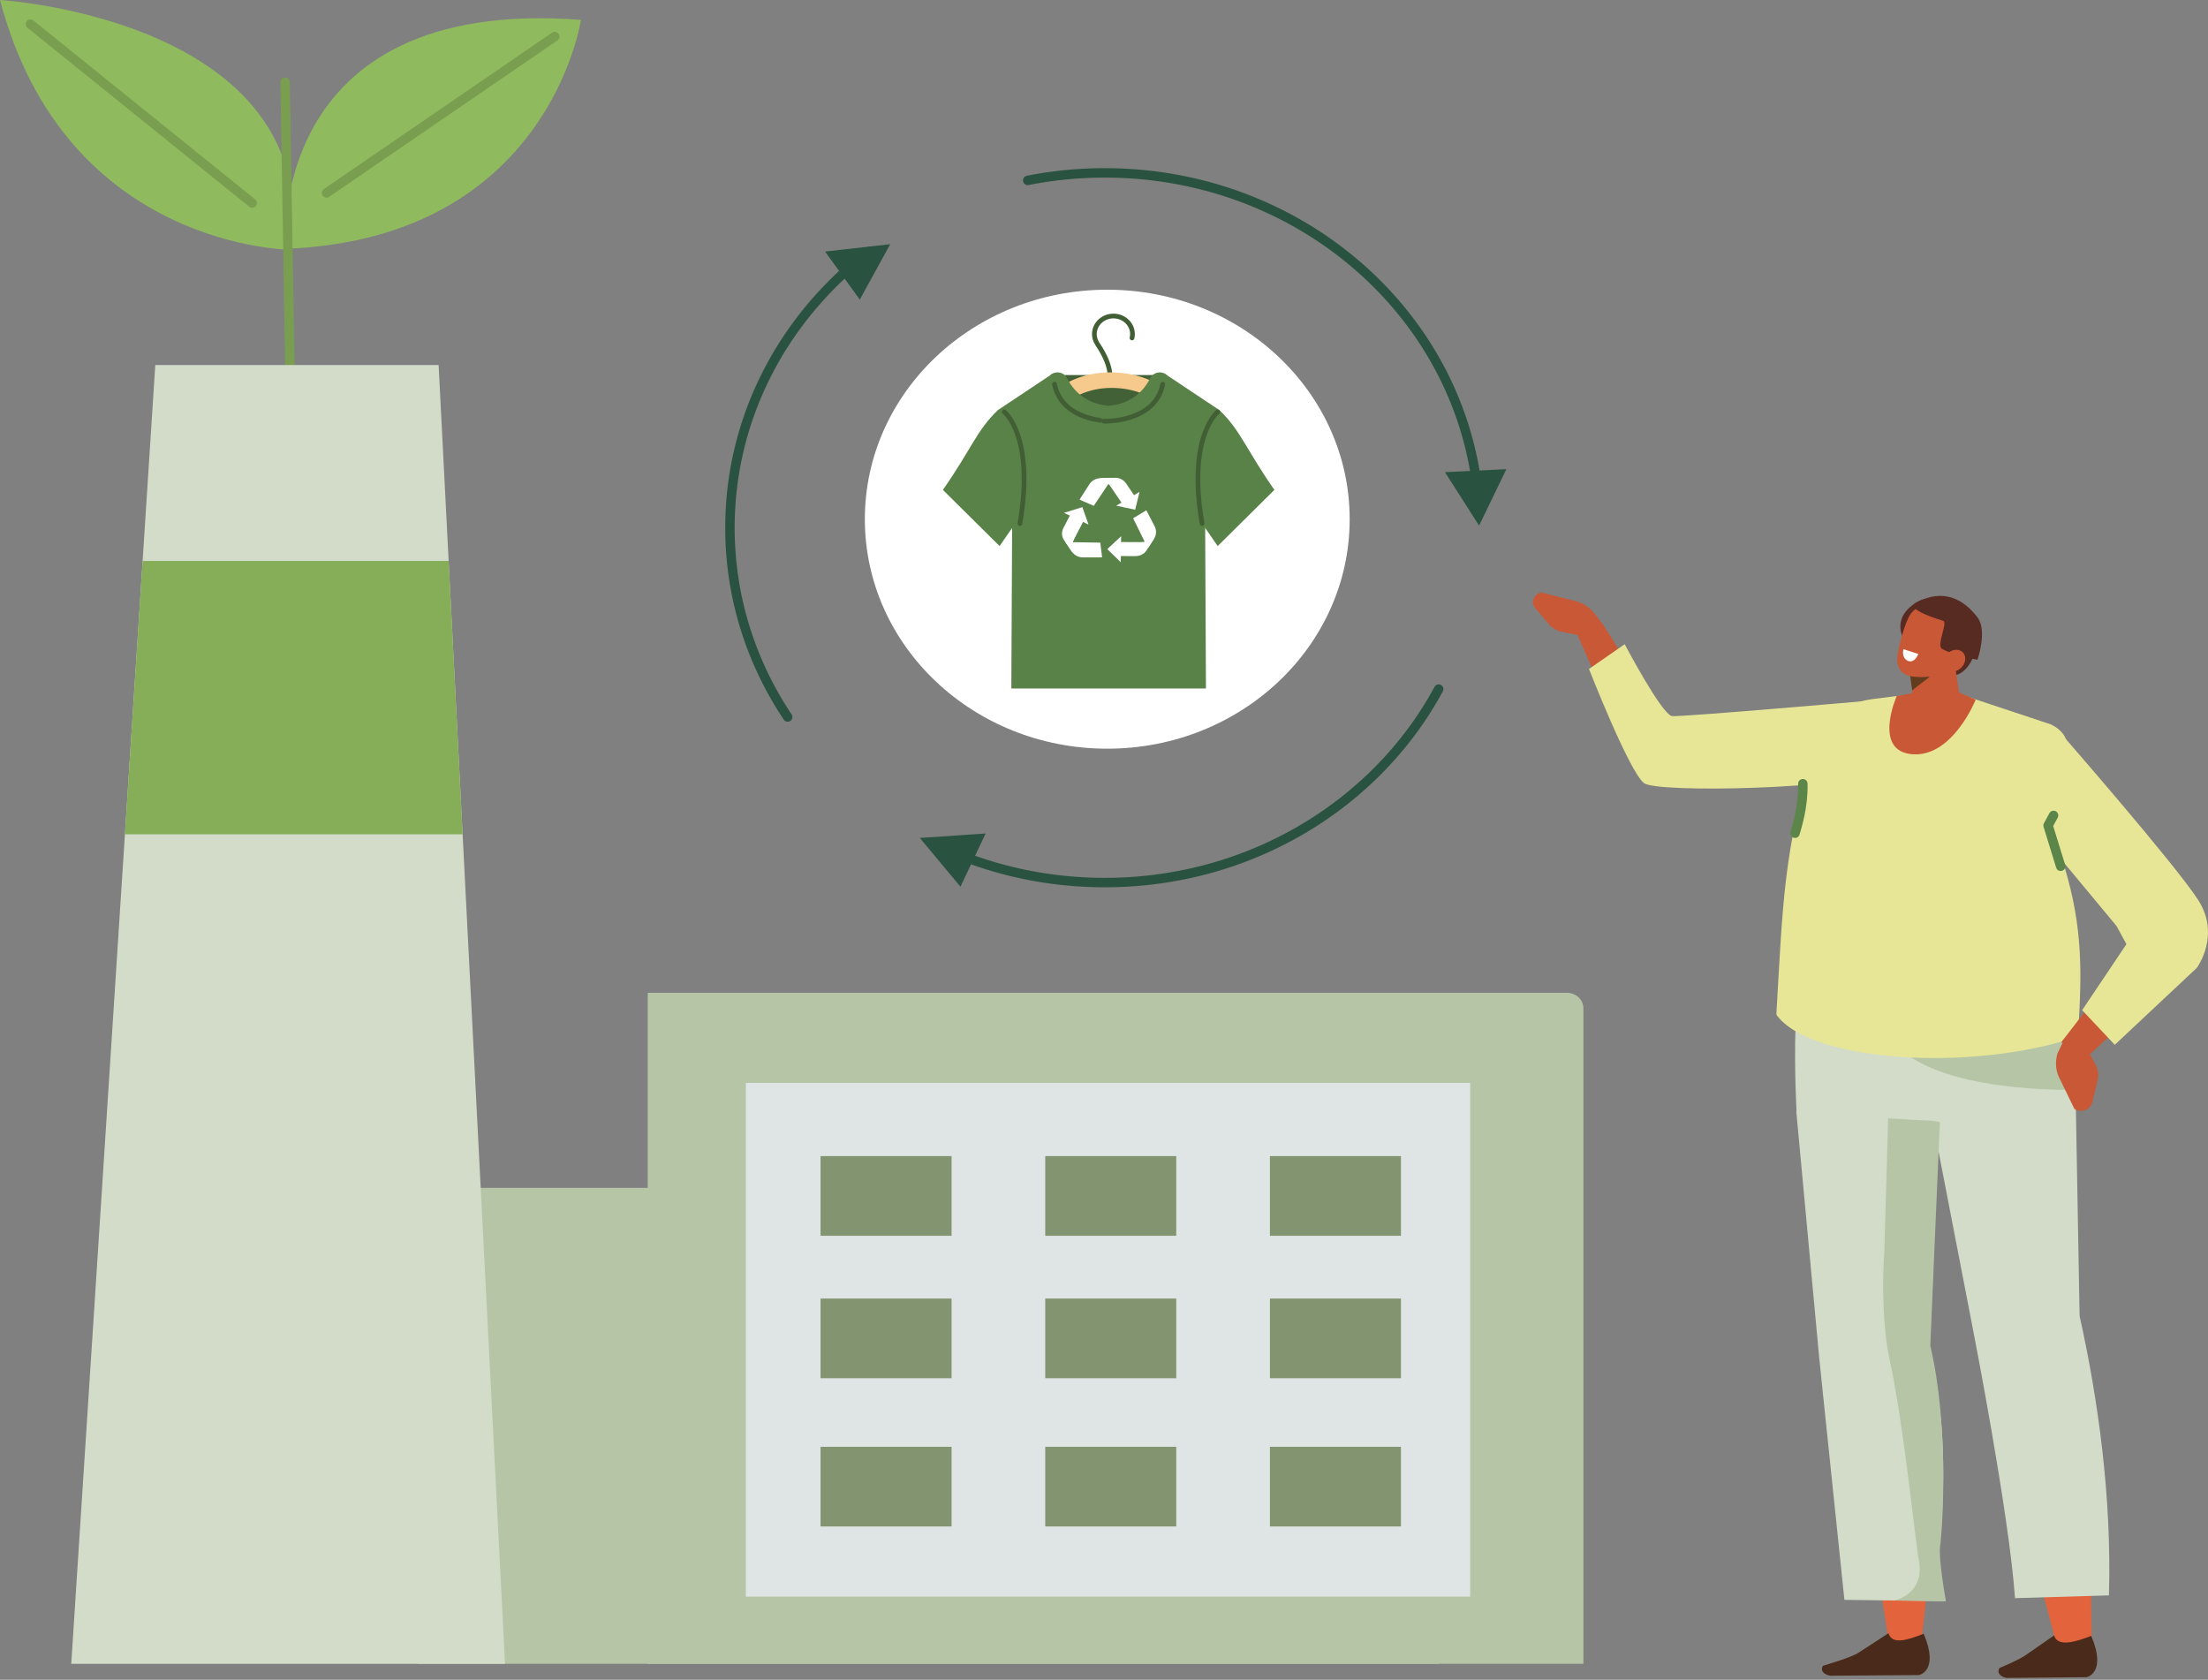 <svg xmlns="http://www.w3.org/2000/svg" width="234" height="178" fill="none"><rect width="100%" height="100%" fill="#808080" stroke="none"/><path fill="#B5C5A5" d="M44.256 125.875h106.709c.844 0 1.529.649 1.529 1.448v48.986H44.258v-50.432l-.002-.002Z"/><path fill="#90BA5E" d="M30.238 26.366S28.04-.444 61.564 2.106c0 0-3.37 23.202-31.326 24.26Z"/><path fill="#90BA5E" d="M30.94 26.469S6.968 26.487 0 0c0 0 34.017 2.027 30.94 26.469Z"/><path stroke="#7A9E50" stroke-linecap="round" stroke-linejoin="round" d="m31.203 67.355-.991-58.65M34.605 20.444 58.79 3.872M3.223 2.556l23.506 18.96"/><path fill="#D3DCC9" d="M53.523 176.31H7.551l8.907-137.628h30.026l7.04 137.628Z"/><path fill="#B5C5A5" d="M68.647 105.206h97.423c.959 0 1.737.737 1.737 1.644v69.46h-99.16v-71.104Z"/><path fill="#DFE5E5" d="M155.807 114.753H79.043v54.437h76.764v-54.437Z"/><path fill="#E3633D" fill-rule="evenodd" d="M203.612 173.884s3.003-21.457-1.039-30.412l-.426-29.137-10.825 3.567 8.867 56.116 3.423-.134ZM217.999 174.49l-1.873-7.176 5.448-1.095.111 8.537-3.686-.266Z" clip-rule="evenodd"/><path fill="#D3DCC9" fill-rule="evenodd" d="m204.726 118.301 4.311 22.29s3.882 19.75 4.511 28.762l9.954-.292c.312-10.493-1.184-20.946-3.109-29.609l-.433-24.091-15.234 2.94Z" clip-rule="evenodd"/><path fill="#4A2A1A" fill-rule="evenodd" d="m200.135 173.074-3.088 2.007c-.612.498-3.856 1.44-3.856 1.44-.354.623.247.962.768 1.051l9.404-.067s2.195-.399.503-4.38c-1.75.692-3.36 1.185-3.733-.052l.002.001ZM217.684 173.301l-2.88 2.005c-.612.498-2.901 1.451-2.901 1.451-.354.623.247.961.767 1.05l8.45-.079s2.195-.399.504-4.38c-1.751.692-3.569 1.186-3.942-.051l.002.004Z" clip-rule="evenodd"/><path fill="#D3DCC9" fill-rule="evenodd" d="m190.369 117.788 2.438 26.203 2.661 25.544 10.676.136s-.819-4.494-.607-5.914c.212-1.42 1.429-14.898-1.739-21.145l1.77-25.258-15.201.436.002-.002Z" clip-rule="evenodd"/><path fill="#B5C5A5" fill-rule="evenodd" d="m204.57 142.619 1.08-25.265-5.519.199-.43 14.93c-.241 3.447-.178 8.262.572 11.68 1.483 6.754 2.794 19.819 3.046 20.965.846 3.853-2.593 4.474-2.593 4.474l5.5.069s-.819-4.494-.607-5.914c.212-1.42 1.003-12.528-1.049-21.139v.001Z" clip-rule="evenodd"/><path fill="#D3DCC9" fill-rule="evenodd" d="m213.13 97.479-20.457 1.215c-3.341 1.114-2.269 19.272-2.269 19.272l13.428.759c6.246-.045 14.638 8.077 15.555-1.76 1.047-11.245-6.257-19.484-6.257-19.484v-.002Z" clip-rule="evenodd"/><path fill="#B5C5A5" fill-rule="evenodd" d="M220.038 115.481s-15.136.473-19.468-5.22l18.199-1.248s.88 2.768 1.269 6.468Z" clip-rule="evenodd"/><path fill="#C95836" fill-rule="evenodd" d="M179.962 82.503c-2.394 1.148-5.132.694-6.986-1.98l-6.309-14.427 3.232.107 6.395 10.07 3.668 6.23Z" clip-rule="evenodd"/><path fill="#C95836" d="m168.529 67.563-2.931-.59a2.565 2.565 0 0 1-1.46-.836l-1.441-1.71c-.503-.596-.167-1.445.65-1.646l3.636.922a3.761 3.761 0 0 1 2.049 1.367l.858 1.127-1.361 1.367v-.001Z"/><path fill="#E7E696" fill-rule="evenodd" d="M199.396 81.783c-3.503 1.82-23.757 2.286-25.163 1.204C172.65 81.77 168.4 70.89 168.4 70.89l3.781-2.625s3.965 7.524 5.033 7.62c1.066.096 20.883-1.632 20.883-1.632l1.299 7.53Z" clip-rule="evenodd"/><path fill="#572A22" fill-rule="evenodd" d="M209.23 69.342s-.771 2.535-2.839 2.276c-2.069-.259-1.129-5.868-1.129-5.868l3.968 3.592Z" clip-rule="evenodd"/><path fill="#C95836" fill-rule="evenodd" d="m202.581 69.727.113 5.202c.013.629.429 1.194 1.087 1.482a2.407 2.407 0 0 0 2.085-.094l.599-.328c.867-.475 1.338-1.32 1.213-2.174-.319-2.186-.903-6.167-.903-6.167l-4.194 2.081v-.002Z" clip-rule="evenodd"/><path fill="#633C1D" fill-rule="evenodd" d="m202.422 71.544.231 1.603 1.864-1.43-2.095-.173Z" clip-rule="evenodd"/><path fill="#E7E696" fill-rule="evenodd" d="m198.374 74.09 2.639-.334 6.297-.328 10.036 3.336c2.675 1.295 1.81 3.674.744 6.343l.666 8.626c1.99 6.56 1.904 11.391 1.451 18.113-11.393 3.847-28.442 2.642-31.953-2.324.7-12 .74-17.231 4.085-28.461.788-2.646 3.157-4.603 6.037-4.969l-.002-.001Z" clip-rule="evenodd"/><path fill="#C95836" d="M201.013 73.756s-2.594 5.861 1.675 6.171c4.269.311 6.691-5.785 6.691-5.785l-3.104-1.35-5.262.964Z"/><path stroke="#5B8549" stroke-linecap="round" stroke-linejoin="round" d="M190.237 88.293c.226-.799.886-2.865.823-5.242"/><path fill="#572A22" fill-rule="evenodd" d="M201.852 67.912s-1.606-2.288 1.213-4.054c2.816-1.764 2.353 3.325 2.263 3.378-.089.052-3.474.675-3.474.675h-.002Z" clip-rule="evenodd"/><path fill="#C95836" fill-rule="evenodd" d="M208.189 67.231c.293-.786-.134-1.648-.955-1.927l-2.857-.967c-.821-.277-1.599.186-2.017.92-.491.866-1.054 2.818-1.282 4.282-.128.826.244 1.751 1.064 2.03.877.297 3.8.388 4.614-1.027.62-1.076 1.002-2.151 1.433-3.309v-.002Z" clip-rule="evenodd"/><path fill="#572A22" fill-rule="evenodd" d="M209.57 69.909s1.07-3.058.014-4.465c-1.422-1.891-3.582-3.17-6.519-1.583 0 0-1.566.563 2.858 1.922.561.171-.773 2.638-.088 2.992.925.478 2.141.878 3.735 1.134Z" clip-rule="evenodd"/><path fill="#C95836" fill-rule="evenodd" d="M207.934 70.664c-.457.53-1.198.667-1.653.306-.455-.36-.455-1.081 0-1.61.455-.529 1.198-.666 1.653-.306.456.36.456 1.081 0 1.61ZM231.157 94.427c2.256 1.833 2.981 4.622.989 7.441l-11.406 10.538-2.275-1.98 7.765-10.055 4.927-5.944Z" clip-rule="evenodd"/><path fill="#C95836" d="m220.604 110.174 1.454 2.595c.291.518.375 1.12.239 1.694l-.549 2.322c-.191.81-1.175 1.186-1.904.73l-1.632-3.36c-.36-.741-.419-1.641-.165-2.518l.641-1.338 1.918-.125h-.002Z"/><path fill="#E7E696" fill-rule="evenodd" d="m214.519 86.35 9.785 11.772 1.052 1.93-4.693 6.994 3.457 3.671 8.699-8.158s2.57-3.44.128-7.209c-2.442-3.77-14.161-17.203-14.161-17.203l-4.265 8.201-.002.002Z" clip-rule="evenodd"/><path stroke="#5B8549" stroke-linecap="round" stroke-linejoin="round" d="m218.387 91.798-1.335-4.322.579-1.066"/><path fill="#fff" fill-rule="evenodd" d="m201.728 68.792 1.573.509s-.389 1.052-1.116.719c-.727-.334-.457-1.228-.457-1.228Z" clip-rule="evenodd"/><path stroke="#2A5241" stroke-linecap="round" stroke-linejoin="round" d="M83.477 75.98c-3.875-5.806-6.118-12.684-6.118-20.058 0-11.838 5.78-22.4 14.814-29.292M152.468 73.024c-6.577 12.17-19.954 20.5-35.386 20.5-5.786 0-11.283-1.172-16.243-3.277M108.918 19.116a42.008 42.008 0 0 1 8.165-.796c21.028 0 38.242 15.469 39.631 35.044"/><path fill="#2A5241" d="m91.119 31.751 3.224-5.872-6.906.777 3.682 5.095ZM153.135 50.034l3.616 5.666 2.895-5.987-6.511.321ZM104.453 88.327l-6.975.466 4.31 5.17 2.665-5.636Z"/><path fill="#fff" d="M117.346 79.338c14.188 0 25.69-10.888 25.69-24.318 0-13.431-11.502-24.32-25.69-24.32s-25.69 10.889-25.69 24.32c0 13.43 11.502 24.318 25.69 24.318Z"/><path fill="#86AD58" d="M13.24 88.409h35.787l-1.482-28.966h-32.43l-1.876 28.966Z"/><path fill="#839470" d="M100.847 122.51H86.961v8.443h13.886v-8.443ZM124.659 122.51h-13.886v8.443h13.886v-8.443ZM148.47 122.51h-13.886v8.443h13.886v-8.443ZM100.847 137.606H86.961v8.443h13.886v-8.443ZM124.659 137.606h-13.886v8.443h13.886v-8.443ZM148.47 137.606h-13.886v8.443h13.886v-8.443ZM100.847 153.315H86.961v8.442h13.886v-8.442ZM124.659 153.315h-13.886v8.442h13.886v-8.442ZM148.47 153.315h-13.886v8.442h13.886v-8.442Z"/><path fill="#426136" d="M122.446 39.743h-9.618v5.454h9.618v-5.454Z"/><path stroke="#415E34" stroke-linecap="round" stroke-linejoin="round" stroke-width=".5" d="M116.297 36.44c.394.575 1.258 1.968 1.328 3.193"/><path fill="#F6C98C" d="M104.186 51.472c-.422-.794-.304-1.662.318-2.321l6.764-7.184c1.59-1.69 4.087-2.605 6.862-2.494 2.703.101 5.167 1.16 6.761 2.904l6.324 6.92c.61.667.769 1.51.426 2.257-.401.87-1.415 1.432-2.584 1.432h-22.064c-1.217 0-2.319-.594-2.808-1.514h.001Zm8.446-8.386-6.764 7.183c-.168.179-.201.358-.1.549.14.262.541.528 1.123.528h22.064c.563 0 .932-.255 1.048-.507.082-.179.045-.35-.113-.524l-6.324-6.92c-1.25-1.369-3.221-2.2-5.406-2.282a8.555 8.555 0 0 0-.339-.007c-2.09 0-4.011.728-5.19 1.98h.001Z"/><path stroke="#415E34" stroke-linecap="round" stroke-linejoin="round" stroke-width=".5" d="M116.197 36.26a1.818 1.818 0 0 1-.196-.6c-.152-1.045.619-2.008 1.723-2.152 1.104-.144 2.122.586 2.274 1.631.034.231.022.457-.028.672"/><path fill="#598248" d="M105.759 43.455c-2.282 2.183-2.782 4.096-5.833 8.458l6.008 5.952 5.325-7.685-5.501-6.724h.001ZM129.226 43.455c2.281 2.183 2.781 4.096 5.832 8.458l-6.008 5.952-5.324-7.685 5.5-6.724Z"/><path fill="#598248" d="m129.225 43.455-5.501-3.662c-.543-.542-1.486-.392-1.826.282-.612 1.211-1.876 2.718-4.406 2.928-2.531-.21-3.795-1.717-4.407-2.928-.34-.675-1.283-.824-1.826-.282l-5.501 3.662 1.514 10.431-.093 19.072h20.624l-.093-19.072 1.515-10.431Z"/><path fill="#fff" d="m120.088 54.92 1.399-.846.895 1.728c.202.412.173.893-.078 1.28l-.654 1.012-1.562-3.175Z"/><path fill="#fff" d="m118.147 57.44.032 1.485 2.144.004c.484 0 .919-.214 1.161-.57l.587-.913-3.924-.006Z"/><path fill="#fff" d="m117.35 58.19 1.466-1.366-.041 2.753-1.425-1.388ZM122.353 57.009s-.429.514-2.397.528l-.048.888 2.149-.959.296-.457ZM116.609 57.504l.189 1.56-2.033.004a1.452 1.452 0 0 1-1.182-.627l-.674-1 3.699.063h.001Z"/><path fill="#fff" d="m115.067 54.748-1.424-.625-.943 1.823c-.212.411-.201.876.032 1.237l.61.9 1.725-3.335Z"/><path fill="#fff" d="m114.706 53.74.654 1.846-2.597-1.242 1.943-.604ZM113.632 58.514s-.301-.59.55-2.27l-.822-.43-.032 2.248.304.452ZM115.917 53.604l-1.509-.656 1.051-1.648c.257-.384.7-.62 1.18-.631l1.253-.026-1.976 2.96.001.001Z"/><path fill="#fff" d="m119.206 53.784 1.303-.829-1.157-1.708a1.378 1.378 0 0 0-1.135-.616l-1.129.027 2.118 3.126Z"/><path fill="#fff" d="m120.303 54.014-2.006-.428 2.468-1.458-.462 1.886ZM116.548 50.668s.689.062 1.766 1.622l.814-.442-2.014-1.192-.566.011Z"/><path stroke="#415E34" stroke-linecap="round" stroke-linejoin="round" stroke-width=".5" d="M116.985 44.633s5.423.197 6.243-3.92M129.049 43.65s-3.253 2.575-1.654 11.826M106.435 43.65s3.253 2.575 1.653 11.826M116.585 44.535c-1.666-.242-4.279-1.065-4.828-3.821"/></svg>
